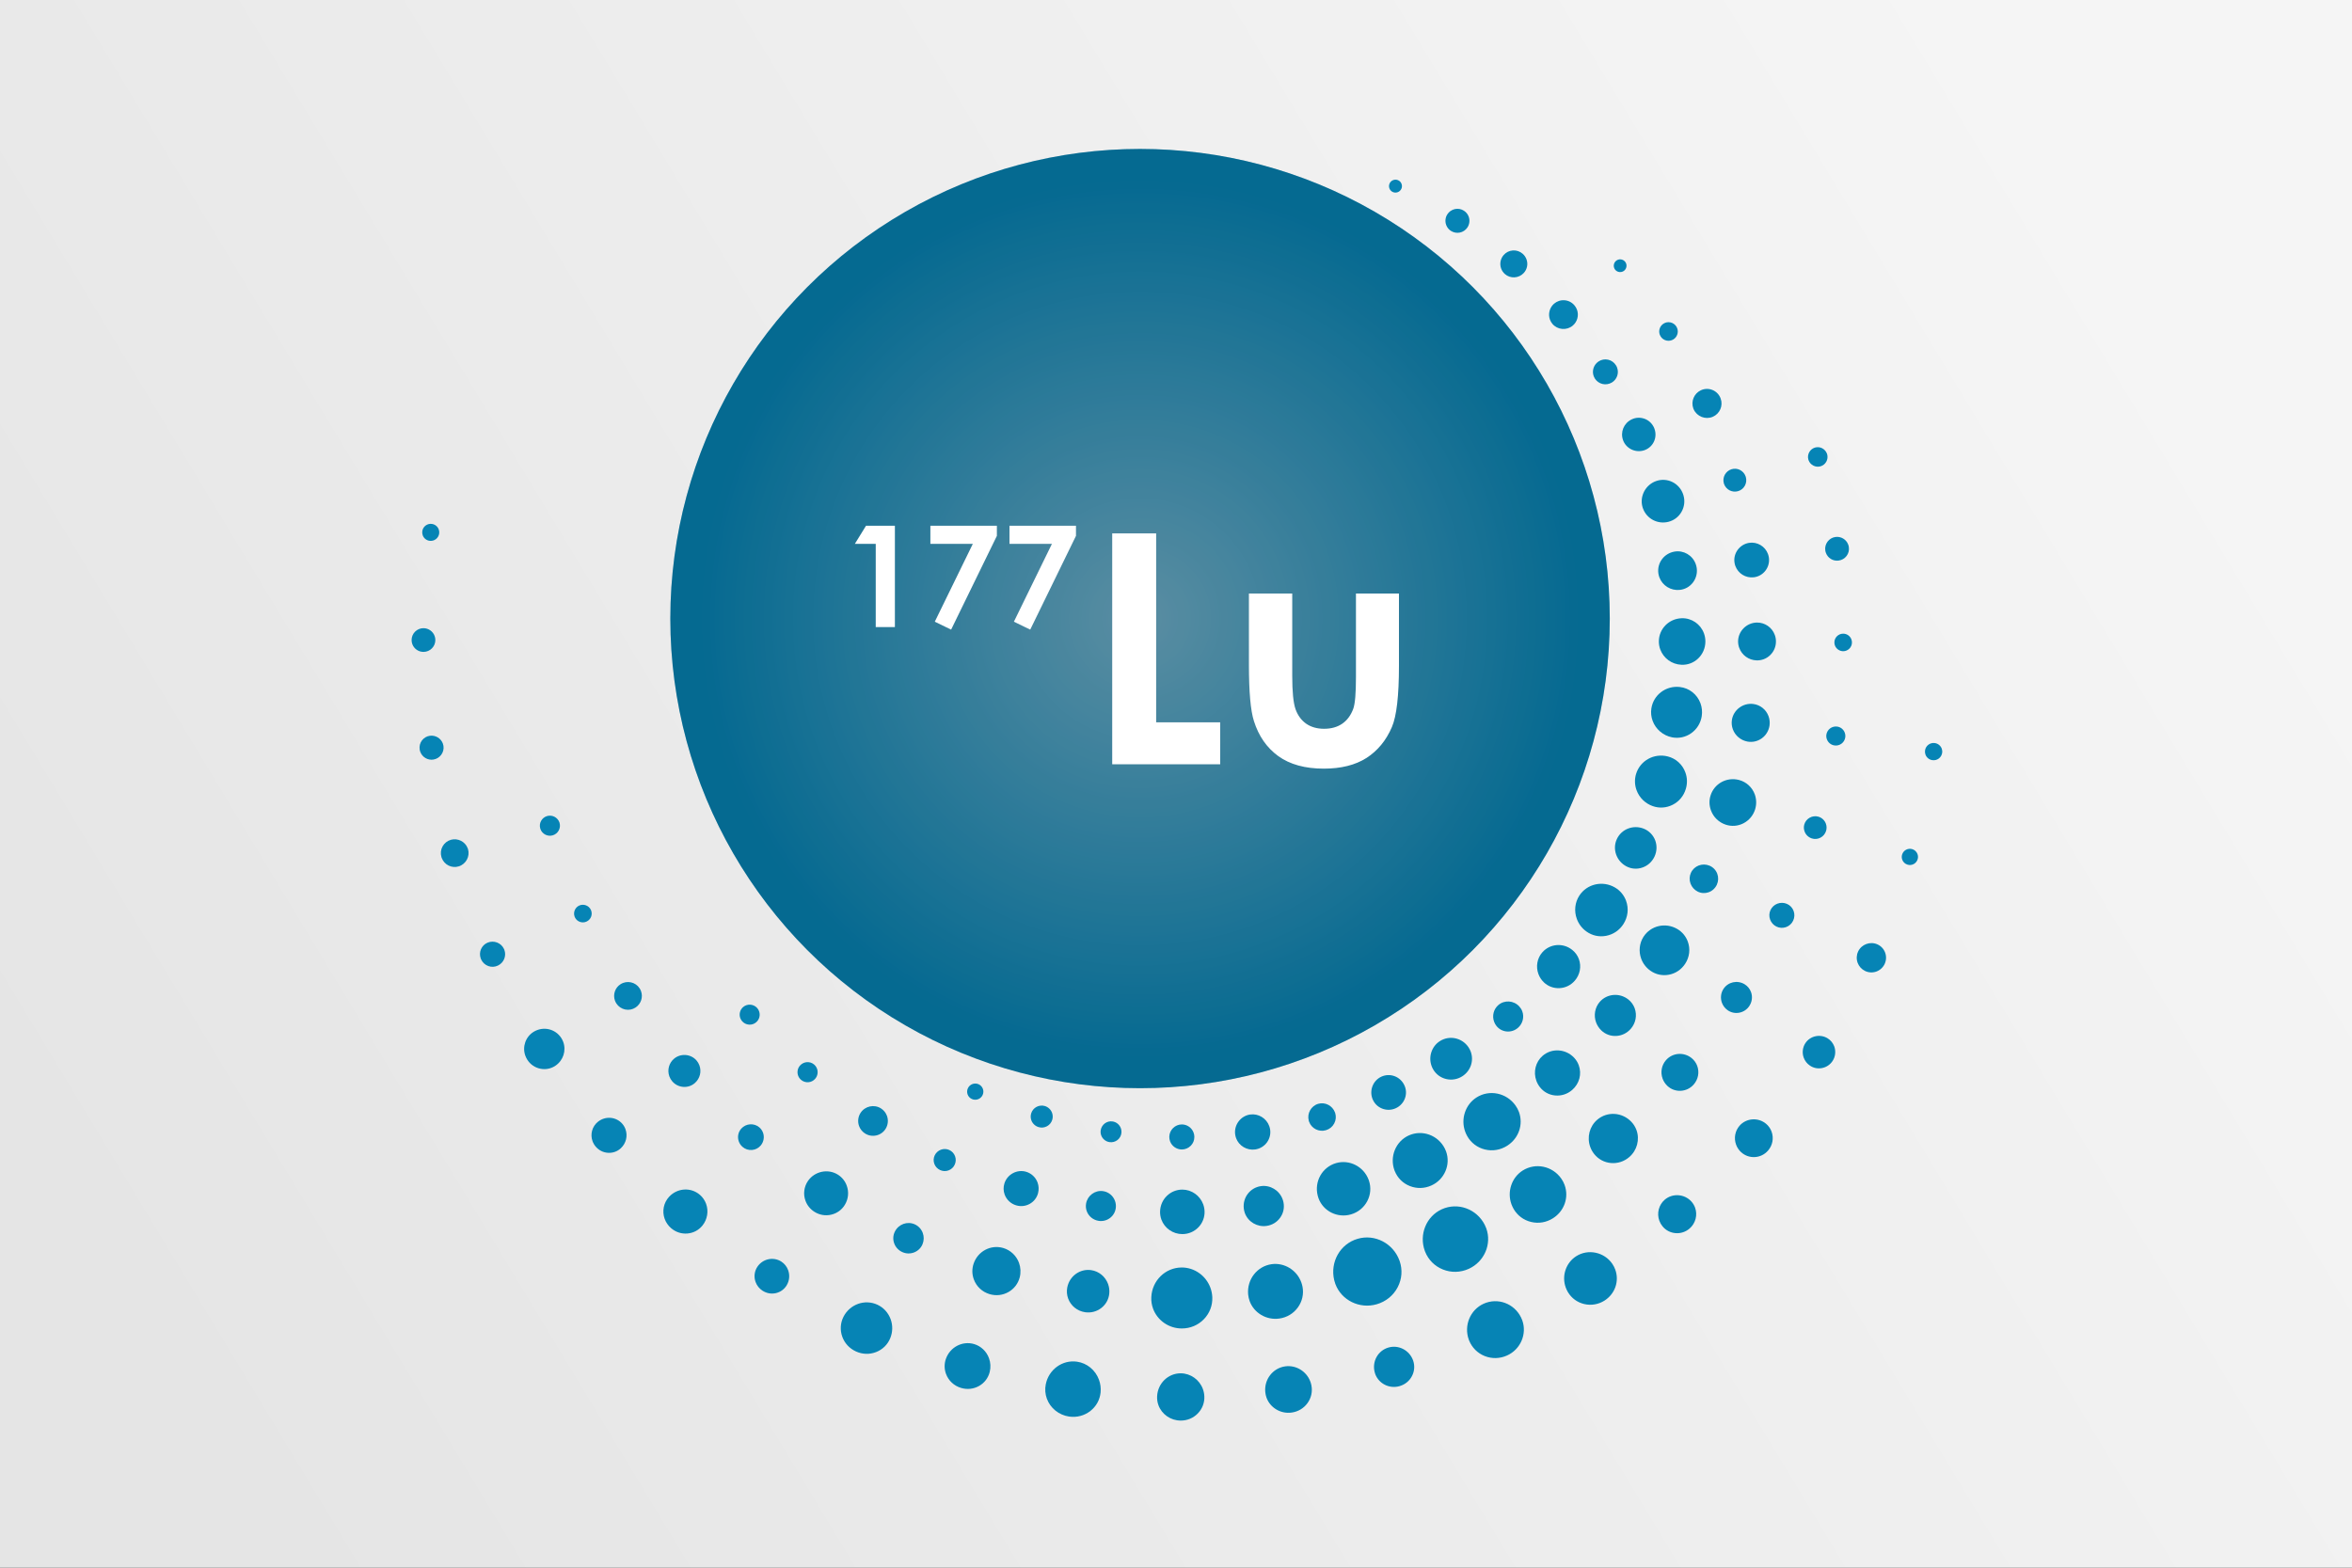 <svg xmlns="http://www.w3.org/2000/svg" width="600" height="400" viewBox="0 0 600 400" fill="none"><rect x="0" y="0" width="600" height="400" fill="#333333" stroke="none"/><rect width="600" height="400" fill="url(#paint0_linear_2277_1692)"></rect><path d="M412.462 214.092C413.648 211.526 416.673 210.365 419.358 211.452C420.699 212 421.755 213.096 422.263 214.461C422.741 215.796 422.682 217.241 422.074 218.547C421.441 219.897 420.335 220.903 418.945 221.367C417.594 221.83 416.15 221.715 414.899 221.053C413.688 220.415 412.771 219.369 412.303 218.098C411.82 216.773 411.875 215.348 412.462 214.092Z" fill="#0684B5"></path><path d="M411.989 226.449C413.29 227.211 414.296 228.417 414.814 229.837C415.542 231.83 415.288 234.007 414.117 235.811C413.095 237.38 411.531 238.437 409.712 238.78C407.939 239.114 406.165 238.726 404.705 237.679C403.569 236.872 402.722 235.756 402.249 234.451C401.521 232.473 401.76 230.255 402.891 228.517C404.845 225.512 408.845 224.61 411.989 226.449Z" fill="#0684B5"></path><path d="M401.097 242.383C401.86 242.996 402.443 243.803 402.777 244.715C403.464 246.593 403.061 248.705 401.725 250.23C400.719 251.386 399.334 252.059 397.819 252.128C396.334 252.193 394.929 251.675 393.858 250.659C393.22 250.051 392.747 249.328 392.448 248.506C391.75 246.608 392.134 244.49 393.444 242.996C395.393 240.768 398.756 240.494 401.097 242.383Z" fill="#0684B5"></path><path d="M387.222 262.263C386.414 262.955 385.398 263.284 384.347 263.184C383.315 263.085 382.399 262.587 381.756 261.784C381.492 261.456 381.287 261.087 381.143 260.688C380.59 259.189 381.028 257.48 382.224 256.448C383.799 255.098 386.145 255.252 387.57 256.792C387.909 257.161 388.168 257.579 388.338 258.048C388.886 259.527 388.437 261.221 387.222 262.263Z" fill="#0684B5"></path><path d="M365.618 272.885C365.453 272.606 365.309 272.307 365.199 271.994C364.337 269.642 365.229 266.971 367.317 265.641C369.748 264.096 372.947 264.774 374.596 267.18C374.84 267.534 375.039 267.928 375.189 268.331C376.046 270.673 375.159 273.254 373.027 274.619C371.786 275.407 370.321 275.656 368.906 275.312C367.511 274.978 366.345 274.116 365.618 272.885Z" fill="#0684B5"></path><path d="M356.056 282.77C354.945 283.274 353.719 283.299 352.593 282.86C351.482 282.422 350.62 281.58 350.157 280.464L350.092 280.299C349.295 278.112 350.311 275.655 352.409 274.704C354.606 273.717 357.162 274.654 358.223 276.836C358.293 276.971 358.353 277.115 358.403 277.255C359.2 279.397 358.164 281.824 356.056 282.77Z" fill="#0684B5"></path><path d="M333.964 286.248C333.929 286.149 333.894 286.044 333.864 285.934C333.381 284.096 334.462 282.173 336.271 281.644C338.035 281.131 339.913 282.093 340.561 283.852L340.606 283.976C340.89 284.873 340.805 285.83 340.356 286.662C339.908 287.509 339.151 288.117 338.229 288.381C336.465 288.894 334.592 287.957 333.964 286.248Z" fill="#0684B5"></path><path d="M315.325 290.399C315.21 290.075 315.13 289.741 315.085 289.392C314.796 286.966 316.515 284.714 318.922 284.37C321.01 284.076 323.052 285.312 323.78 287.3C323.879 287.564 323.949 287.843 324.004 288.127C324.198 289.317 323.909 290.513 323.197 291.495C322.469 292.481 321.403 293.114 320.192 293.288C318.09 293.582 316.047 292.367 315.325 290.399Z" fill="#0684B5"></path><path d="M298.484 291.201C298.35 290.832 298.285 290.443 298.29 290.05C298.325 288.311 299.76 286.901 301.494 286.901C302.824 286.901 304.03 287.743 304.488 289.003C304.613 289.347 304.682 289.701 304.682 290.06C304.697 290.922 304.373 291.729 303.766 292.342C303.158 292.955 302.345 293.293 301.479 293.293C300.148 293.293 298.937 292.451 298.484 291.201Z" fill="#0684B5"></path><path d="M280.796 288.361C281.03 286.921 282.386 285.924 283.801 286.139C284.772 286.273 285.589 286.936 285.928 287.863C286.073 288.266 286.122 288.71 286.068 289.133C285.978 289.841 285.619 290.463 285.051 290.897C284.478 291.335 283.766 291.52 283.038 291.415C282.067 291.271 281.259 290.608 280.921 289.696C280.766 289.273 280.721 288.809 280.796 288.361Z" fill="#0684B5"></path><path d="M264.951 287.584C264.099 287.334 263.407 286.687 263.103 285.86C262.889 285.282 262.874 284.664 263.058 284.076C263.506 282.606 265.071 281.769 266.551 282.207C267.393 282.467 268.075 283.109 268.379 283.936C268.584 284.499 268.609 285.097 268.444 285.675C268.235 286.403 267.757 287.006 267.089 287.364C266.421 287.723 265.659 287.803 264.951 287.584Z" fill="#0684B5"></path><path d="M246.841 279.253C246.651 278.735 246.676 278.172 246.911 277.668C247.389 276.637 248.619 276.189 249.656 276.652C250.159 276.886 250.543 277.3 250.737 277.823C250.921 278.336 250.901 278.889 250.677 279.382C250.453 279.886 250.04 280.274 249.521 280.469C248.998 280.663 248.435 280.648 247.922 280.414C247.414 280.19 247.03 279.776 246.841 279.253Z" fill="#0684B5"></path><path d="M417.361 197.486C418.387 194.083 421.934 192.115 425.447 193.007C427.52 193.525 429.199 195.049 429.936 197.072C430.44 198.432 430.479 199.902 430.051 201.307C429.523 203.086 428.327 204.516 426.698 205.343C425.098 206.15 423.295 206.275 421.616 205.682C419.692 205.004 418.188 203.525 417.49 201.621C416.997 200.281 416.952 198.841 417.361 197.486Z" fill="#0684B5"></path><path d="M421.586 183.914C421.212 182.902 421.102 181.811 421.267 180.76C421.79 177.307 424.969 174.9 428.496 175.284C430.923 175.548 432.951 177.147 433.798 179.454C434.176 180.486 434.286 181.612 434.121 182.708C433.847 184.502 432.891 186.051 431.426 187.087C429.996 188.094 428.262 188.468 426.553 188.134C424.276 187.685 422.368 186.071 421.586 183.914Z" fill="#0684B5"></path><path d="M433.2 168.019C432.039 169.126 430.519 169.689 428.93 169.614C426.483 169.509 424.366 167.965 423.529 165.688C423.29 165.03 423.17 164.342 423.175 163.635C423.2 160.431 425.761 157.845 429.009 157.746C431.526 157.666 433.803 159.215 434.684 161.602C434.929 162.28 435.053 162.992 435.048 163.715C435.033 165.364 434.376 166.893 433.2 168.019Z" fill="#0684B5"></path><path d="M427.171 140.74C429.487 140.342 431.759 141.667 432.576 143.894C432.701 144.228 432.786 144.587 432.841 144.946C433.02 146.296 432.661 147.626 431.824 148.688C431.002 149.734 429.821 150.382 428.501 150.516C426.224 150.745 424.086 149.425 423.304 147.297C423.185 146.969 423.1 146.63 423.05 146.281C422.696 143.625 424.505 141.194 427.171 140.74Z" fill="#0684B5"></path><path d="M429.333 126.012C429.378 126.137 429.423 126.267 429.458 126.396C429.871 127.831 429.687 129.331 428.949 130.616C428.217 131.887 427.031 132.784 425.616 133.142C422.881 133.835 420.091 132.375 419.129 129.744C419.079 129.62 419.039 129.495 419.004 129.376C418.202 126.576 419.837 123.576 422.642 122.689C425.392 121.812 428.332 123.272 429.333 126.012Z" fill="#0684B5"></path><path d="M414.062 112.346L414.052 112.331C413.289 110.253 414.236 107.961 416.249 107.004C417.285 106.506 418.446 106.456 419.527 106.85C420.614 107.248 421.476 108.061 421.949 109.127C421.989 109.222 422.029 109.311 422.058 109.406C422.841 111.553 421.819 113.915 419.717 114.787C417.584 115.674 415.093 114.687 414.161 112.6C414.126 112.52 414.062 112.346 414.062 112.346Z" fill="#0684B5"></path><path d="M412.224 93.193C412.348 93.382 412.448 93.587 412.528 93.801C413.051 95.231 412.483 96.83 411.187 97.602C409.678 98.494 407.774 98.046 406.843 96.571C406.728 96.387 406.628 96.187 406.554 95.983C406.045 94.593 406.559 93.043 407.809 92.216C408.527 91.748 409.374 91.589 410.216 91.773C411.053 91.957 411.77 92.466 412.224 93.193Z" fill="#0684B5"></path><path d="M396.035 82.65C395.756 82.321 395.542 81.948 395.393 81.549C394.875 80.134 395.288 78.51 396.424 77.508C397.172 76.861 398.123 76.537 399.105 76.611C400.096 76.681 400.998 77.144 401.636 77.902C401.92 78.231 402.144 78.609 402.293 79.018C402.827 80.483 402.378 82.127 401.172 83.114C399.628 84.374 397.326 84.17 396.035 82.65Z" fill="#0684B5"></path><path d="M383.574 65.087C384.177 64.389 385.009 63.966 385.931 63.901C386.857 63.836 387.754 64.14 388.462 64.768C388.885 65.147 389.209 65.625 389.408 66.158C389.852 67.364 389.588 68.699 388.721 69.646C387.45 71.036 385.283 71.155 383.898 69.915C383.469 69.541 383.14 69.058 382.941 68.52C382.518 67.354 382.757 66.033 383.574 65.087Z" fill="#0684B5"></path><path d="M370.112 58.899C369.559 58.54 369.15 58.017 368.921 57.399C368.592 56.502 368.702 55.486 369.22 54.684C369.663 53.991 370.351 53.518 371.153 53.343C371.96 53.174 372.782 53.323 373.46 53.772C374.023 54.136 374.442 54.659 374.671 55.286C375.005 56.198 374.88 57.23 374.337 58.047C373.39 59.447 371.537 59.821 370.112 58.899Z" fill="#0684B5"></path><path d="M354.496 46.796C354.681 46.393 355.014 46.089 355.433 45.939C355.851 45.79 356.305 45.815 356.694 45.999C357.092 46.183 357.396 46.512 357.54 46.926C357.695 47.349 357.675 47.798 357.481 48.201C357.087 49.018 356.106 49.372 355.283 48.983C354.89 48.799 354.591 48.47 354.441 48.062C354.287 47.648 354.307 47.195 354.496 46.796Z" fill="#0684B5"></path><path d="M401.053 278.117C399.823 279.173 398.268 279.666 396.689 279.507C395.144 279.358 393.774 278.6 392.827 277.38C392.444 276.891 392.14 276.348 391.93 275.765C391.093 273.493 391.741 270.932 393.53 269.388C395.857 267.38 399.374 267.589 401.542 269.861C402.07 270.419 402.478 271.067 402.742 271.789C403.564 274.031 402.902 276.518 401.053 278.117Z" fill="#0684B5"></path><path d="M415.402 255.028C416.135 255.611 416.688 256.383 417.012 257.26C417.664 259.044 417.281 261.057 416.015 262.507C415.049 263.613 413.723 264.261 412.273 264.326C410.863 264.395 409.528 263.892 408.512 262.925C407.909 262.348 407.46 261.655 407.166 260.878C406.504 259.064 406.862 257.046 408.113 255.616C409.962 253.514 413.16 253.25 415.402 255.028Z" fill="#0684B5"></path><path d="M430.559 240.24C431.251 242.129 431.012 244.186 429.901 245.89C428.944 247.37 427.47 248.372 425.756 248.7C424.082 249.019 422.392 248.656 421.012 247.674C419.931 246.907 419.119 245.845 418.666 244.605C417.978 242.736 418.212 240.639 419.273 239C421.132 236.145 424.919 235.288 427.898 237.046C429.124 237.769 430.07 238.9 430.559 240.24Z" fill="#0684B5"></path><path d="M431.256 225.447C430.922 224.536 430.962 223.554 431.361 222.692C432.183 220.908 434.271 220.111 436.114 220.883C437.021 221.267 437.743 222.019 438.082 222.951C438.416 223.863 438.376 224.854 437.963 225.751C437.534 226.668 436.777 227.351 435.84 227.675C434.913 227.988 433.927 227.924 433.06 227.48C432.223 227.052 431.58 226.329 431.256 225.447Z" fill="#0684B5"></path><path d="M444.758 210.066C443.333 210.799 441.719 210.918 440.214 210.41C438.46 209.817 437.09 208.487 436.462 206.758C436.019 205.542 435.974 204.257 436.348 203.031C437.279 199.947 440.483 198.183 443.637 199.015C445.486 199.504 446.98 200.869 447.643 202.672C448.086 203.898 448.121 205.209 447.748 206.464C447.269 208.039 446.208 209.314 444.758 210.066Z" fill="#0684B5"></path><path d="M445.79 189.215C444.076 188.901 442.641 187.7 442.048 186.071C441.774 185.319 441.684 184.502 441.809 183.709C442.193 181.138 444.629 179.305 447.235 179.619C449.034 179.838 450.533 181.034 451.161 182.743C451.44 183.505 451.525 184.337 451.405 185.154C451.201 186.47 450.503 187.621 449.422 188.398C448.361 189.155 447.075 189.444 445.79 189.215Z" fill="#0684B5"></path><path d="M451.57 167.162C450.634 168.064 449.403 168.538 448.108 168.498C446.105 168.433 444.371 167.182 443.683 165.314C443.489 164.781 443.389 164.218 443.389 163.645C443.404 161.049 445.547 158.897 448.167 158.847C450.2 158.807 452.049 160.072 452.751 161.996C452.955 162.539 453.055 163.112 453.045 163.695C453.045 165.02 452.517 166.246 451.57 167.162Z" fill="#0684B5"></path><path d="M450.354 145.623C449.626 146.56 448.575 147.158 447.394 147.298C445.331 147.532 443.398 146.346 442.691 144.408C442.586 144.114 442.506 143.805 442.467 143.501C442.138 141.134 443.807 138.897 446.184 138.513C448.256 138.185 450.289 139.375 451.016 141.358C451.126 141.662 451.206 141.971 451.251 142.29C451.41 143.486 451.091 144.667 450.354 145.623Z" fill="#0684B5"></path><path d="M445.362 121.717C445.581 122.48 445.486 123.272 445.098 123.965C444.714 124.642 444.086 125.13 443.324 125.335C441.854 125.723 440.344 124.946 439.821 123.521C439.801 123.456 439.776 123.387 439.756 123.317C439.323 121.797 440.205 120.188 441.724 119.724C443.199 119.271 444.764 120.058 445.297 121.513C445.322 121.578 445.342 121.648 445.362 121.717Z" fill="#0684B5"></path><path d="M432.059 104.443L431.969 104.224C431.306 102.42 432.158 100.378 433.902 99.576C434.809 99.152 435.825 99.117 436.757 99.466C437.694 99.82 438.431 100.517 438.84 101.429C438.875 101.514 438.91 101.593 438.94 101.678C439.617 103.527 438.73 105.574 436.927 106.347C435.073 107.139 432.896 106.292 432.059 104.443Z" fill="#0684B5"></path><path d="M427.649 83.323C427.734 83.462 427.803 83.607 427.863 83.766C428.252 84.817 427.838 86.008 426.881 86.601C425.775 87.279 424.316 86.94 423.633 85.844C423.543 85.704 423.469 85.55 423.409 85.39C423.035 84.364 423.429 83.183 424.35 82.59C424.883 82.242 425.516 82.127 426.139 82.261C426.767 82.396 427.3 82.775 427.649 83.323Z" fill="#0684B5"></path><path d="M414.541 66.746C414.665 66.891 414.765 67.06 414.829 67.239C415.064 67.882 414.869 68.604 414.346 69.048C413.664 69.616 412.637 69.531 412.059 68.854C411.935 68.709 411.84 68.545 411.775 68.36C411.541 67.728 411.735 67.005 412.244 66.567C412.572 66.283 412.996 66.143 413.429 66.178C413.863 66.213 414.261 66.417 414.541 66.746Z" fill="#0684B5"></path><path d="M384.506 292.327C382.787 293.428 380.754 293.772 378.801 293.293C376.888 292.825 375.294 291.629 374.322 289.935C374.103 289.557 373.923 289.163 373.774 288.759C372.588 285.521 373.799 281.849 376.654 280.025C379.947 277.923 384.327 278.829 386.624 282.088C386.982 282.596 387.276 283.149 387.491 283.732C388.652 286.926 387.426 290.458 384.506 292.327Z" fill="#0684B5"></path><path d="M365.154 302.476C363.375 303.283 361.417 303.328 359.624 302.611C357.865 301.908 356.515 300.563 355.807 298.804L355.727 298.605C354.452 295.122 356.056 291.216 359.379 289.711C362.812 288.166 366.848 289.631 368.572 293.044C368.697 293.278 368.801 293.528 368.891 293.777C370.127 297.155 368.487 300.976 365.154 302.476Z" fill="#0684B5"></path><path d="M336.151 305.067C335.239 301.45 337.292 297.803 340.82 296.771C344.253 295.775 347.91 297.653 349.16 301.071L349.225 301.26C349.803 302.989 349.644 304.843 348.797 306.462C347.93 308.121 346.455 309.322 344.636 309.855C341.203 310.857 337.566 309.053 336.355 305.745C336.276 305.52 336.206 305.296 336.151 305.067Z" fill="#0684B5"></path><path d="M317.567 309.526C317.427 309.143 317.338 308.744 317.293 308.34C316.984 305.54 318.902 303.044 321.658 302.645C324.034 302.302 326.366 303.717 327.198 305.994C327.303 306.283 327.387 306.582 327.437 306.88C327.681 308.236 327.372 309.601 326.555 310.722C325.733 311.863 324.507 312.595 323.107 312.795C320.721 313.143 318.389 311.768 317.567 309.526Z" fill="#0684B5"></path><path d="M296.272 311.18C296.028 310.508 295.918 309.81 295.938 309.093C296.033 305.974 298.529 303.532 301.618 303.532C303.98 303.532 306.113 305.042 306.94 307.284C307.149 307.862 307.268 308.47 307.288 309.098C307.333 310.622 306.77 312.062 305.709 313.158C304.623 314.275 303.173 314.882 301.613 314.882C299.227 314.882 297.084 313.398 296.272 311.18Z" fill="#0684B5"></path><path d="M281.389 303.921C282.779 304.12 283.945 305.072 284.433 306.402C284.638 306.97 284.717 307.593 284.643 308.196C284.523 309.217 284.005 310.129 283.188 310.757C282.361 311.395 281.329 311.659 280.293 311.509C278.888 311.305 277.717 310.358 277.234 309.038C277.005 308.42 276.95 307.752 277.059 307.1C277.408 305.047 279.351 303.622 281.389 303.921Z" fill="#0684B5"></path><path d="M261.763 298.978C263.108 299.372 264.205 300.403 264.688 301.729C265.007 302.611 265.047 303.557 264.802 304.464C264.489 305.625 263.741 306.582 262.69 307.17C261.634 307.758 260.403 307.897 259.237 307.548C257.877 307.155 256.776 306.123 256.292 304.798C255.954 303.871 255.929 302.88 256.233 301.938C256.97 299.626 259.446 298.301 261.763 298.978Z" fill="#0684B5"></path><path d="M238.346 296.95C238.082 296.233 238.121 295.466 238.45 294.783C239.108 293.403 240.777 292.79 242.167 293.423C242.855 293.737 243.378 294.3 243.637 295.012C243.891 295.7 243.866 296.447 243.572 297.115C243.273 297.807 242.72 298.341 242.013 298.615C241.3 298.889 240.528 298.864 239.83 298.545C239.133 298.226 238.61 297.663 238.346 296.95Z" fill="#0684B5"></path><path d="M220.663 289.203C219.96 288.749 219.437 288.097 219.148 287.309C218.74 286.188 218.884 284.933 219.542 283.936C220.678 282.207 223.02 281.709 224.749 282.82C225.451 283.269 225.974 283.921 226.263 284.704C226.667 285.805 226.542 287.015 225.924 288.022C225.386 288.879 224.544 289.482 223.558 289.706C222.556 289.935 221.53 289.756 220.663 289.203Z" fill="#0684B5"></path><path d="M204.335 275.511C204.006 275.227 203.752 274.863 203.603 274.455C203.279 273.568 203.463 272.581 204.086 271.879C205.018 270.822 206.637 270.708 207.689 271.625C208.022 271.914 208.271 272.277 208.426 272.686C208.74 273.553 208.57 274.529 207.973 275.232C207.529 275.76 206.906 276.079 206.224 276.134C205.531 276.184 204.858 275.969 204.335 275.511Z" fill="#0684B5"></path><path d="M189.323 260.569C189.114 260.335 188.954 260.061 188.845 259.767C188.481 258.775 188.775 257.644 189.572 256.956C190.638 256.04 192.253 256.159 193.179 257.225C193.379 257.46 193.533 257.724 193.638 258.013C194.002 259.009 193.728 260.105 192.935 260.803C192.422 261.261 191.759 261.486 191.077 261.441C190.389 261.391 189.771 261.082 189.323 260.569Z" fill="#0684B5"></path><path d="M351.203 332.784C346.819 334.055 342.18 331.768 340.641 327.578C340.531 327.269 340.436 326.955 340.357 326.631C339.255 322.002 341.886 317.368 346.346 316.083C350.72 314.803 355.399 317.229 357.003 321.623L357.058 321.778C357.815 323.975 357.641 326.327 356.57 328.41C355.463 330.542 353.56 332.102 351.203 332.784Z" fill="#0684B5"></path><path d="M374.686 323.746C372.558 324.708 370.212 324.768 368.074 323.906C365.986 323.064 364.382 321.459 363.55 319.367L363.47 319.153C361.951 314.997 363.854 310.339 367.81 308.545C371.881 306.701 376.689 308.445 378.757 312.511C378.906 312.805 379.036 313.099 379.145 313.403C380.61 317.409 378.652 321.948 374.686 323.746Z" fill="#0684B5"></path><path d="M398.292 300.732C398.641 301.23 398.925 301.769 399.129 302.337C400.285 305.495 399.075 308.988 396.185 310.832C394.486 311.913 392.488 312.252 390.56 311.778C388.676 311.32 387.107 310.149 386.135 308.475C385.921 308.101 385.737 307.703 385.582 307.299C384.411 304.095 385.607 300.468 388.432 298.669C391.705 296.592 396.04 297.499 398.292 300.732Z" fill="#0684B5"></path><path d="M410.923 296.746C409.239 296.587 407.734 295.775 406.688 294.459C406.254 293.916 405.915 293.309 405.676 292.656C404.774 290.194 405.482 287.404 407.445 285.715C410.011 283.508 413.857 283.757 416.199 286.273C416.757 286.871 417.181 287.564 417.465 288.331C418.352 290.753 417.614 293.528 415.631 295.227C414.311 296.368 412.637 296.906 410.923 296.746Z" fill="#0684B5"></path><path d="M432.078 276.702C431.226 277.683 430.041 278.256 428.76 278.321C427.494 278.386 426.289 277.942 425.367 277.085C424.819 276.567 424.39 275.93 424.136 275.227C423.538 273.603 423.867 271.799 424.988 270.509C426.662 268.585 429.552 268.361 431.555 269.99C432.198 270.514 432.686 271.201 432.97 271.978C433.558 273.588 433.219 275.396 432.078 276.702Z" fill="#0684B5"></path><path d="M446.278 256.648C445.69 257.559 444.779 258.177 443.722 258.386C442.676 258.591 441.62 258.376 440.748 257.774C440.06 257.295 439.547 256.633 439.263 255.85C438.835 254.679 438.979 253.374 439.647 252.343C440.818 250.539 443.194 250.011 445.058 251.137C445.81 251.595 446.388 252.298 446.687 253.12C447.115 254.301 446.966 255.581 446.278 256.648Z" fill="#0684B5"></path><path d="M451.56 234.625C451.266 233.828 451.301 232.961 451.66 232.199C452.382 230.644 454.261 229.937 455.845 230.624C456.647 230.968 457.255 231.611 457.554 232.433C457.848 233.235 457.808 234.102 457.45 234.884C457.086 235.676 456.433 236.274 455.611 236.558C454.804 236.842 453.932 236.793 453.165 236.414C452.412 236.045 451.849 235.407 451.56 234.625Z" fill="#0684B5"></path><path d="M460.349 212.144C460.13 211.551 460.11 210.923 460.29 210.326C460.738 208.826 462.342 207.949 463.857 208.372C464.744 208.622 465.466 209.289 465.785 210.156C466.004 210.749 466.019 211.387 465.84 211.995C465.611 212.752 465.103 213.37 464.405 213.734C463.712 214.097 462.93 214.167 462.188 213.923C461.331 213.639 460.653 212.996 460.349 212.144Z" fill="#0684B5"></path><path d="M466.039 188.622C465.895 188.248 465.855 187.83 465.914 187.431C466.114 186.131 467.339 185.209 468.655 185.388C469.547 185.503 470.294 186.106 470.603 186.953C470.747 187.337 470.782 187.755 470.728 188.159C470.628 188.811 470.284 189.384 469.746 189.768C469.213 190.152 468.57 190.301 467.922 190.191C467.06 190.052 466.333 189.449 466.039 188.622Z" fill="#0684B5"></path><path d="M468.092 164.686C467.997 164.432 467.952 164.168 467.957 163.909C467.957 162.688 468.954 161.692 470.18 161.682C471.121 161.672 471.973 162.26 472.297 163.147C472.387 163.401 472.437 163.665 472.437 163.944C472.427 164.552 472.183 165.12 471.749 165.533C471.316 165.947 470.753 166.171 470.155 166.161C469.243 166.136 468.406 165.548 468.092 164.686Z" fill="#0684B5"></path><path d="M465.79 141.064C465.715 140.86 465.66 140.656 465.631 140.437C465.401 138.792 466.557 137.253 468.201 137.014C469.616 136.804 471.002 137.626 471.49 138.972C471.57 139.176 471.619 139.395 471.644 139.599C471.764 140.407 471.555 141.214 471.056 141.867C470.563 142.514 469.836 142.933 469.024 143.032C467.609 143.217 466.278 142.405 465.79 141.064Z" fill="#0684B5"></path><path d="M461.375 117.442L461.37 117.428L461.315 117.268C460.947 115.958 461.709 114.578 463.02 114.194C464.27 113.83 465.6 114.503 466.064 115.763L466.114 115.908C466.293 116.556 466.213 117.228 465.889 117.811C465.561 118.394 465.027 118.813 464.385 118.992C463.139 119.331 461.824 118.653 461.375 117.442Z" fill="#0684B5"></path><path d="M331.955 327.174C332.09 327.548 332.195 327.936 332.274 328.32C332.623 330.169 332.21 332.027 331.108 333.567C329.987 335.141 328.298 336.158 326.355 336.432C323.087 336.895 319.903 335.027 318.792 331.992C318.597 331.449 318.463 330.881 318.408 330.303C318.044 326.492 320.665 323.089 324.382 322.56C327.621 322.107 330.81 324.045 331.955 327.174Z" fill="#0684B5"></path><path d="M309.261 330.996C309.345 333.078 308.593 335.051 307.143 336.571C305.663 338.111 303.651 338.968 301.473 338.963C298.2 338.963 295.26 336.93 294.149 333.91C293.805 332.974 293.651 331.987 293.701 330.986C293.885 326.731 297.303 323.402 301.483 323.402C304.717 323.407 307.641 325.485 308.777 328.574C309.061 329.341 309.226 330.164 309.261 330.996Z" fill="#0684B5"></path><path d="M278.37 324.08C280.328 324.364 281.977 325.719 282.669 327.608C282.958 328.405 283.063 329.252 282.973 330.104C282.819 331.549 282.101 332.839 280.951 333.736C279.775 334.648 278.305 335.032 276.815 334.817C274.827 334.528 273.168 333.188 272.485 331.325C272.161 330.438 272.082 329.476 272.251 328.554C272.789 325.625 275.475 323.662 278.37 324.08Z" fill="#0684B5"></path><path d="M248.42 326.427C247.947 325.136 247.927 323.766 248.36 322.461C249.421 319.262 252.755 317.493 255.943 318.435C257.782 318.978 259.282 320.393 259.949 322.217C260.383 323.407 260.448 324.693 260.129 325.934C259.71 327.523 258.694 328.853 257.259 329.665C255.799 330.492 254.095 330.687 252.466 330.208C250.567 329.64 249.093 328.27 248.42 326.427Z" fill="#0684B5"></path><path d="M228.117 317.264C227.753 316.268 227.808 315.201 228.276 314.26C229.223 312.341 231.47 311.529 233.388 312.406C234.325 312.84 235.042 313.617 235.401 314.593C235.745 315.53 235.72 316.552 235.331 317.483C234.928 318.44 234.171 319.177 233.194 319.556C232.203 319.94 231.126 319.91 230.16 319.461C229.203 319.023 228.476 318.241 228.117 317.264Z" fill="#0684B5"></path><path d="M207.734 309.178C206.682 308.505 205.9 307.533 205.477 306.372C204.864 304.698 205.093 302.825 206.094 301.35C207.798 298.839 211.251 298.112 213.787 299.741C214.814 300.398 215.586 301.36 216.005 302.516C216.597 304.14 216.428 305.919 215.526 307.409C214.754 308.694 213.508 309.591 212.038 309.93C210.554 310.274 209.024 310.01 207.734 309.178Z" fill="#0684B5"></path><path d="M189.418 292.626C188.994 292.257 188.666 291.789 188.476 291.261C188.058 290.12 188.302 288.859 189.114 287.957C190.31 286.632 192.373 286.497 193.713 287.653C194.131 288.012 194.45 288.48 194.645 288.999C195.048 290.1 194.829 291.34 194.086 292.247C193.523 292.925 192.731 293.343 191.849 293.418C190.958 293.498 190.096 293.219 189.418 292.626Z" fill="#0684B5"></path><path d="M171.955 270.13C173.649 268.705 176.215 268.899 177.674 270.569C177.998 270.942 178.252 271.366 178.422 271.834C179 273.413 178.561 275.167 177.311 276.293C176.499 277.031 175.452 277.394 174.356 277.325C173.255 277.26 172.244 276.767 171.511 275.925C171.182 275.546 170.923 275.113 170.754 274.644C170.166 273.035 170.649 271.226 171.955 270.13Z" fill="#0684B5"></path><path d="M163.175 252.183C163.32 252.412 163.439 252.647 163.524 252.886C164.087 254.425 163.524 256.139 162.149 257.061C161.367 257.584 160.42 257.768 159.493 257.579C158.562 257.385 157.754 256.837 157.221 256.015C157.082 255.795 156.972 255.561 156.878 255.322C156.305 253.763 156.912 251.989 158.312 251.117C159.957 250.081 162.139 250.564 163.175 252.183Z" fill="#0684B5"></path><path d="M146.653 234.047C146.628 233.987 146.583 233.873 146.583 233.873C146.18 232.766 146.703 231.526 147.774 231.048C148.895 230.549 150.225 231.048 150.734 232.154C150.759 232.208 150.784 232.263 150.803 232.323C151.207 233.424 150.709 234.635 149.647 235.133C149.099 235.392 148.487 235.417 147.919 235.213C147.351 235.004 146.897 234.585 146.653 234.047Z" fill="#0684B5"></path><path d="M137.87 211.551L137.825 211.412C137.63 210.754 137.7 210.057 138.029 209.459C138.353 208.856 138.896 208.417 139.564 208.218C140.859 207.844 142.229 208.537 142.703 209.822L142.742 209.947C143.141 211.297 142.369 212.722 141.024 213.131C139.723 213.524 138.338 212.837 137.87 211.556V211.551Z" fill="#0684B5"></path><path d="M267.059 356.89C266.631 355.714 266.531 354.448 266.775 353.227C267.518 349.436 271.03 346.895 274.757 347.438C277.303 347.806 279.446 349.57 280.352 352.047C280.731 353.078 280.866 354.159 280.766 355.26C280.587 357.139 279.67 358.818 278.175 359.999C276.636 361.209 274.702 361.723 272.724 361.439C270.118 361.05 267.951 359.306 267.059 356.89Z" fill="#0684B5"></path><path d="M241.325 350.547C240.877 349.316 240.862 347.971 241.29 346.74C242.337 343.731 245.5 342.062 248.5 342.944C250.239 343.457 251.654 344.802 252.291 346.541C252.705 347.667 252.77 348.873 252.481 350.049C252.107 351.563 251.155 352.834 249.79 353.616C248.39 354.413 246.761 354.603 245.191 354.139C243.378 353.606 241.968 352.296 241.325 350.547Z" fill="#0684B5"></path><path d="M214.873 341.09C214.26 339.416 214.37 337.553 215.177 335.973C216.811 332.78 220.603 331.424 223.817 332.894C225.391 333.622 226.592 334.937 227.2 336.586C227.778 338.161 227.743 339.89 227.1 341.449C226.433 343.078 225.157 344.329 223.513 344.977C221.834 345.634 219.995 345.585 218.336 344.817C216.707 344.07 215.476 342.749 214.873 341.09Z" fill="#0684B5"></path><path d="M193.26 323.148C194.645 321.16 197.305 320.612 199.318 321.898C200.12 322.416 200.718 323.168 201.052 324.075C201.52 325.35 201.391 326.756 200.693 327.931C200.091 328.948 199.119 329.655 197.968 329.934C196.787 330.213 195.571 329.999 194.54 329.336C193.708 328.803 193.09 328.036 192.756 327.119C192.263 325.784 192.452 324.299 193.26 323.148Z" fill="#0684B5"></path><path d="M170.694 305.356C172.796 303.094 176.244 302.875 178.551 304.868C179.258 305.48 179.801 306.273 180.125 307.155C180.808 309.023 180.454 311.146 179.194 312.705C178.247 313.876 176.897 314.598 175.387 314.728C173.857 314.867 172.368 314.379 171.192 313.363C170.459 312.73 169.896 311.918 169.567 311.021C168.85 309.058 169.283 306.886 170.694 305.356Z" fill="#0684B5"></path><path d="M158.751 286.736C159.104 287.145 159.378 287.608 159.558 288.112C160.186 289.826 159.712 291.739 158.362 292.989C157.485 293.802 156.334 294.21 155.133 294.145C153.918 294.076 152.802 293.527 151.999 292.601C151.636 292.182 151.352 291.704 151.162 291.191C150.515 289.417 151.053 287.429 152.503 286.248C154.416 284.689 157.156 284.908 158.751 286.736Z" fill="#0684B5"></path><path d="M143.186 264.849C143.39 265.168 143.559 265.501 143.684 265.85C144.496 268.072 143.689 270.564 141.711 271.909C140.57 272.686 139.2 272.96 137.845 272.686C136.474 272.407 135.293 271.605 134.531 270.414C134.322 270.085 134.147 269.737 134.018 269.383C133.181 267.096 134.078 264.52 136.15 263.259C138.577 261.789 141.661 262.492 143.186 264.849Z" fill="#0684B5"></path><path d="M122.733 244.794C122.698 244.714 122.668 244.64 122.638 244.56C122.055 242.971 122.812 241.197 124.362 240.529C125.961 239.842 127.85 240.559 128.567 242.129C128.602 242.208 128.632 242.283 128.667 242.363C129.235 243.917 128.532 245.636 127.028 246.364C126.255 246.742 125.383 246.787 124.571 246.493C123.754 246.194 123.101 245.596 122.733 244.794Z" fill="#0684B5"></path><path d="M119.394 216.673C119.932 218.502 118.881 220.47 117.042 221.053C115.249 221.616 113.335 220.669 112.683 218.895C112.658 218.821 112.633 218.746 112.608 218.676C112.339 217.754 112.443 216.788 112.907 215.956C113.365 215.129 114.123 214.531 115.039 214.272C116.808 213.783 118.691 214.75 119.319 216.459C119.349 216.519 119.369 216.588 119.394 216.673Z" fill="#0684B5"></path><path d="M107.057 191.213C106.938 190.391 107.147 189.574 107.645 188.916C108.143 188.263 108.861 187.84 109.678 187.73C111.098 187.546 112.483 188.378 112.976 189.723C113.046 189.917 113.101 190.127 113.131 190.326C113.375 191.975 112.229 193.535 110.57 193.804C109.13 194.038 107.72 193.206 107.217 191.836C107.142 191.631 107.087 191.427 107.057 191.213Z" fill="#0684B5"></path><path d="M108.044 160.282C109.305 160.292 110.441 161.089 110.874 162.275C110.999 162.608 111.064 162.957 111.059 163.296C111.069 164.95 109.728 166.315 108.069 166.335C106.789 166.355 105.628 165.563 105.184 164.352C105.065 164.024 105 163.68 105 163.311C105 162.499 105.319 161.727 105.897 161.159C106.475 160.591 107.232 160.277 108.044 160.282Z" fill="#0684B5"></path><path d="M111.926 135.09C112.05 135.424 112.085 135.788 112.035 136.137C111.871 137.318 110.775 138.15 109.594 137.99C108.792 137.886 108.119 137.348 107.84 136.585C107.715 136.246 107.681 135.883 107.73 135.529C107.81 134.951 108.114 134.438 108.582 134.089C109.051 133.74 109.624 133.596 110.192 133.685C110.984 133.795 111.652 134.338 111.926 135.09Z" fill="#0684B5"></path><path d="M295.525 358.554C295.256 357.821 295.141 357.054 295.181 356.272C295.336 352.973 297.986 350.392 301.22 350.402C303.716 350.417 305.988 352.027 306.86 354.418C307.079 355.016 307.204 355.649 307.229 356.292C307.303 357.906 306.72 359.436 305.594 360.611C304.443 361.817 302.879 362.475 301.19 362.465C298.659 362.46 296.382 360.885 295.525 358.554Z" fill="#0684B5"></path><path d="M322.778 355.21C322.459 351.967 324.686 349.077 327.86 348.629C330.61 348.245 333.311 349.889 334.282 352.545C334.402 352.874 334.497 353.212 334.556 353.556C334.845 355.116 334.487 356.7 333.55 358.001C332.588 359.331 331.158 360.188 329.509 360.417C326.739 360.811 324.043 359.216 323.097 356.64C322.932 356.172 322.823 355.694 322.778 355.21Z" fill="#0684B5"></path><path d="M350.825 350.587C350.765 350.417 350.716 350.248 350.671 350.069C349.988 347.338 351.543 344.593 354.198 343.826C356.774 343.078 359.525 344.498 360.466 347.069L360.516 347.214C360.945 348.519 360.83 349.904 360.187 351.125C359.535 352.37 358.418 353.272 357.043 353.671C354.467 354.423 351.732 353.068 350.825 350.587Z" fill="#0684B5"></path><path d="M374.795 342.082L374.696 341.828C373.38 338.23 375.049 334.194 378.497 332.64C382.08 331.036 386.26 332.57 388.019 336.143C388.133 336.372 388.228 336.606 388.318 336.84C389.603 340.348 387.899 344.309 384.451 345.858C382.618 346.68 380.59 346.735 378.746 345.998C376.943 345.275 375.538 343.89 374.795 342.082Z" fill="#0684B5"></path><path d="M409.309 331.853C407.749 332.839 405.901 333.153 404.117 332.725C402.358 332.306 400.888 331.225 399.972 329.68C399.757 329.317 399.578 328.928 399.428 328.534C398.337 325.56 399.463 322.187 402.109 320.518C405.138 318.589 409.269 319.466 411.312 322.481C411.616 322.929 411.865 323.412 412.049 323.921C413.135 326.87 412.009 330.139 409.309 331.853Z" fill="#0684B5"></path><path d="M424.106 312.889C423.757 312.461 423.488 311.988 423.299 311.469C422.606 309.571 423.159 307.414 424.684 306.103C426.657 304.409 429.706 304.613 431.475 306.567C431.889 307.025 432.208 307.553 432.417 308.131C433.104 310.01 432.536 312.157 431.007 313.467C430 314.334 428.72 314.753 427.399 314.633C426.099 314.524 424.928 313.901 424.106 312.889Z" fill="#0684B5"></path><path d="M447.653 295.232C446.363 295.301 445.127 294.858 444.171 293.991C443.593 293.463 443.144 292.8 442.88 292.068C442.272 290.404 442.611 288.55 443.767 287.23C445.476 285.272 448.505 285.047 450.518 286.727C451.161 287.26 451.649 287.957 451.933 288.744C452.541 290.394 452.192 292.247 451.026 293.577C450.16 294.574 448.964 295.157 447.653 295.232Z" fill="#0684B5"></path><path d="M461.714 271.889C460.977 271.396 460.434 270.693 460.13 269.866C459.681 268.64 459.841 267.26 460.548 266.174C461.774 264.296 464.33 263.743 466.243 264.938C467.025 265.422 467.603 266.139 467.927 267.006C468.371 268.232 468.211 269.612 467.499 270.703C466.881 271.645 465.934 272.292 464.833 272.512C463.732 272.736 462.631 272.517 461.714 271.889Z" fill="#0684B5"></path><path d="M473.882 245.651C473.543 244.705 473.583 243.693 474.006 242.791C474.858 240.948 477.08 240.126 478.939 240.963C479.866 241.376 480.558 242.129 480.907 243.075C481.251 244.017 481.206 245.033 480.782 245.95C480.354 246.867 479.592 247.555 478.645 247.898C477.703 248.232 476.677 248.177 475.78 247.744C474.893 247.315 474.221 246.573 473.882 245.651Z" fill="#0684B5"></path><path d="M485.266 219.354C485.117 218.93 485.097 218.477 485.231 218.048C485.555 216.962 486.701 216.339 487.797 216.653C488.43 216.833 488.933 217.311 489.157 217.924C489.317 218.347 489.327 218.801 489.197 219.234C489.033 219.767 488.674 220.206 488.186 220.47C487.688 220.729 487.125 220.779 486.601 220.614C485.979 220.425 485.49 219.962 485.266 219.354Z" fill="#0684B5"></path><path d="M491.19 192.533C491.066 192.189 491.026 191.816 491.081 191.457C491.26 190.256 492.376 189.419 493.582 189.594C494.384 189.708 495.057 190.256 495.341 191.014C495.465 191.362 495.505 191.731 495.445 192.1C495.361 192.683 495.047 193.201 494.573 193.555C494.095 193.903 493.512 194.043 492.919 193.948C492.122 193.834 491.464 193.286 491.19 192.533Z" fill="#0684B5"></path><circle cx="290.828" cy="157.828" r="119.828" fill="url(#paint1_radial_2277_1692)"></circle><circle cx="290.828" cy="157.828" r="119.828" fill="black" fill-opacity="0.2"></circle><path d="M220.924 134.143H228.289V160H223.402V138.766H218.076L220.924 134.143ZM237.342 134.143H254.305V136.727L242.633 160.65L238.467 158.629L248.17 138.766H237.342V134.143ZM257.521 134.143H274.484V136.727L262.812 160.65L258.646 158.629L268.35 138.766H257.521V134.143Z" fill="white"></path><path d="M283.727 136.103H294.938V184.31H311.273V195H283.727V136.103ZM318.601 151.438H329.651V172.418C329.651 176.502 329.932 179.345 330.492 180.946C331.053 182.521 331.947 183.749 333.175 184.63C334.429 185.511 335.964 185.951 337.779 185.951C339.594 185.951 341.129 185.524 342.384 184.67C343.665 183.789 344.613 182.508 345.227 180.826C345.68 179.572 345.907 176.889 345.907 172.778V151.438H356.878V169.896C356.878 177.503 356.277 182.708 355.076 185.511C353.608 188.927 351.446 191.557 348.59 193.398C345.734 195.214 342.104 196.121 337.699 196.121C332.921 196.121 329.051 195.053 326.088 192.918C323.152 190.783 321.083 187.806 319.882 183.989C319.028 181.347 318.601 176.542 318.601 169.575V151.438Z" fill="white"></path><defs><linearGradient id="paint0_linear_2277_1692" x1="529.5" y1="44" x2="36" y2="342" gradientUnits="userSpaceOnUse"><stop stop-color="#F5F5F5"></stop><stop offset="1" stop-color="#E5E5E5"></stop></linearGradient><radialGradient id="paint1_radial_2277_1692" cx="0" cy="0" r="1" gradientUnits="userSpaceOnUse" gradientTransform="translate(290.828 157.828) rotate(90) scale(119.828)"><stop offset="0.015" stop-color="#6FB0CA"></stop><stop offset="0.935" stop-color="#0684B5"></stop></radialGradient></defs></svg>